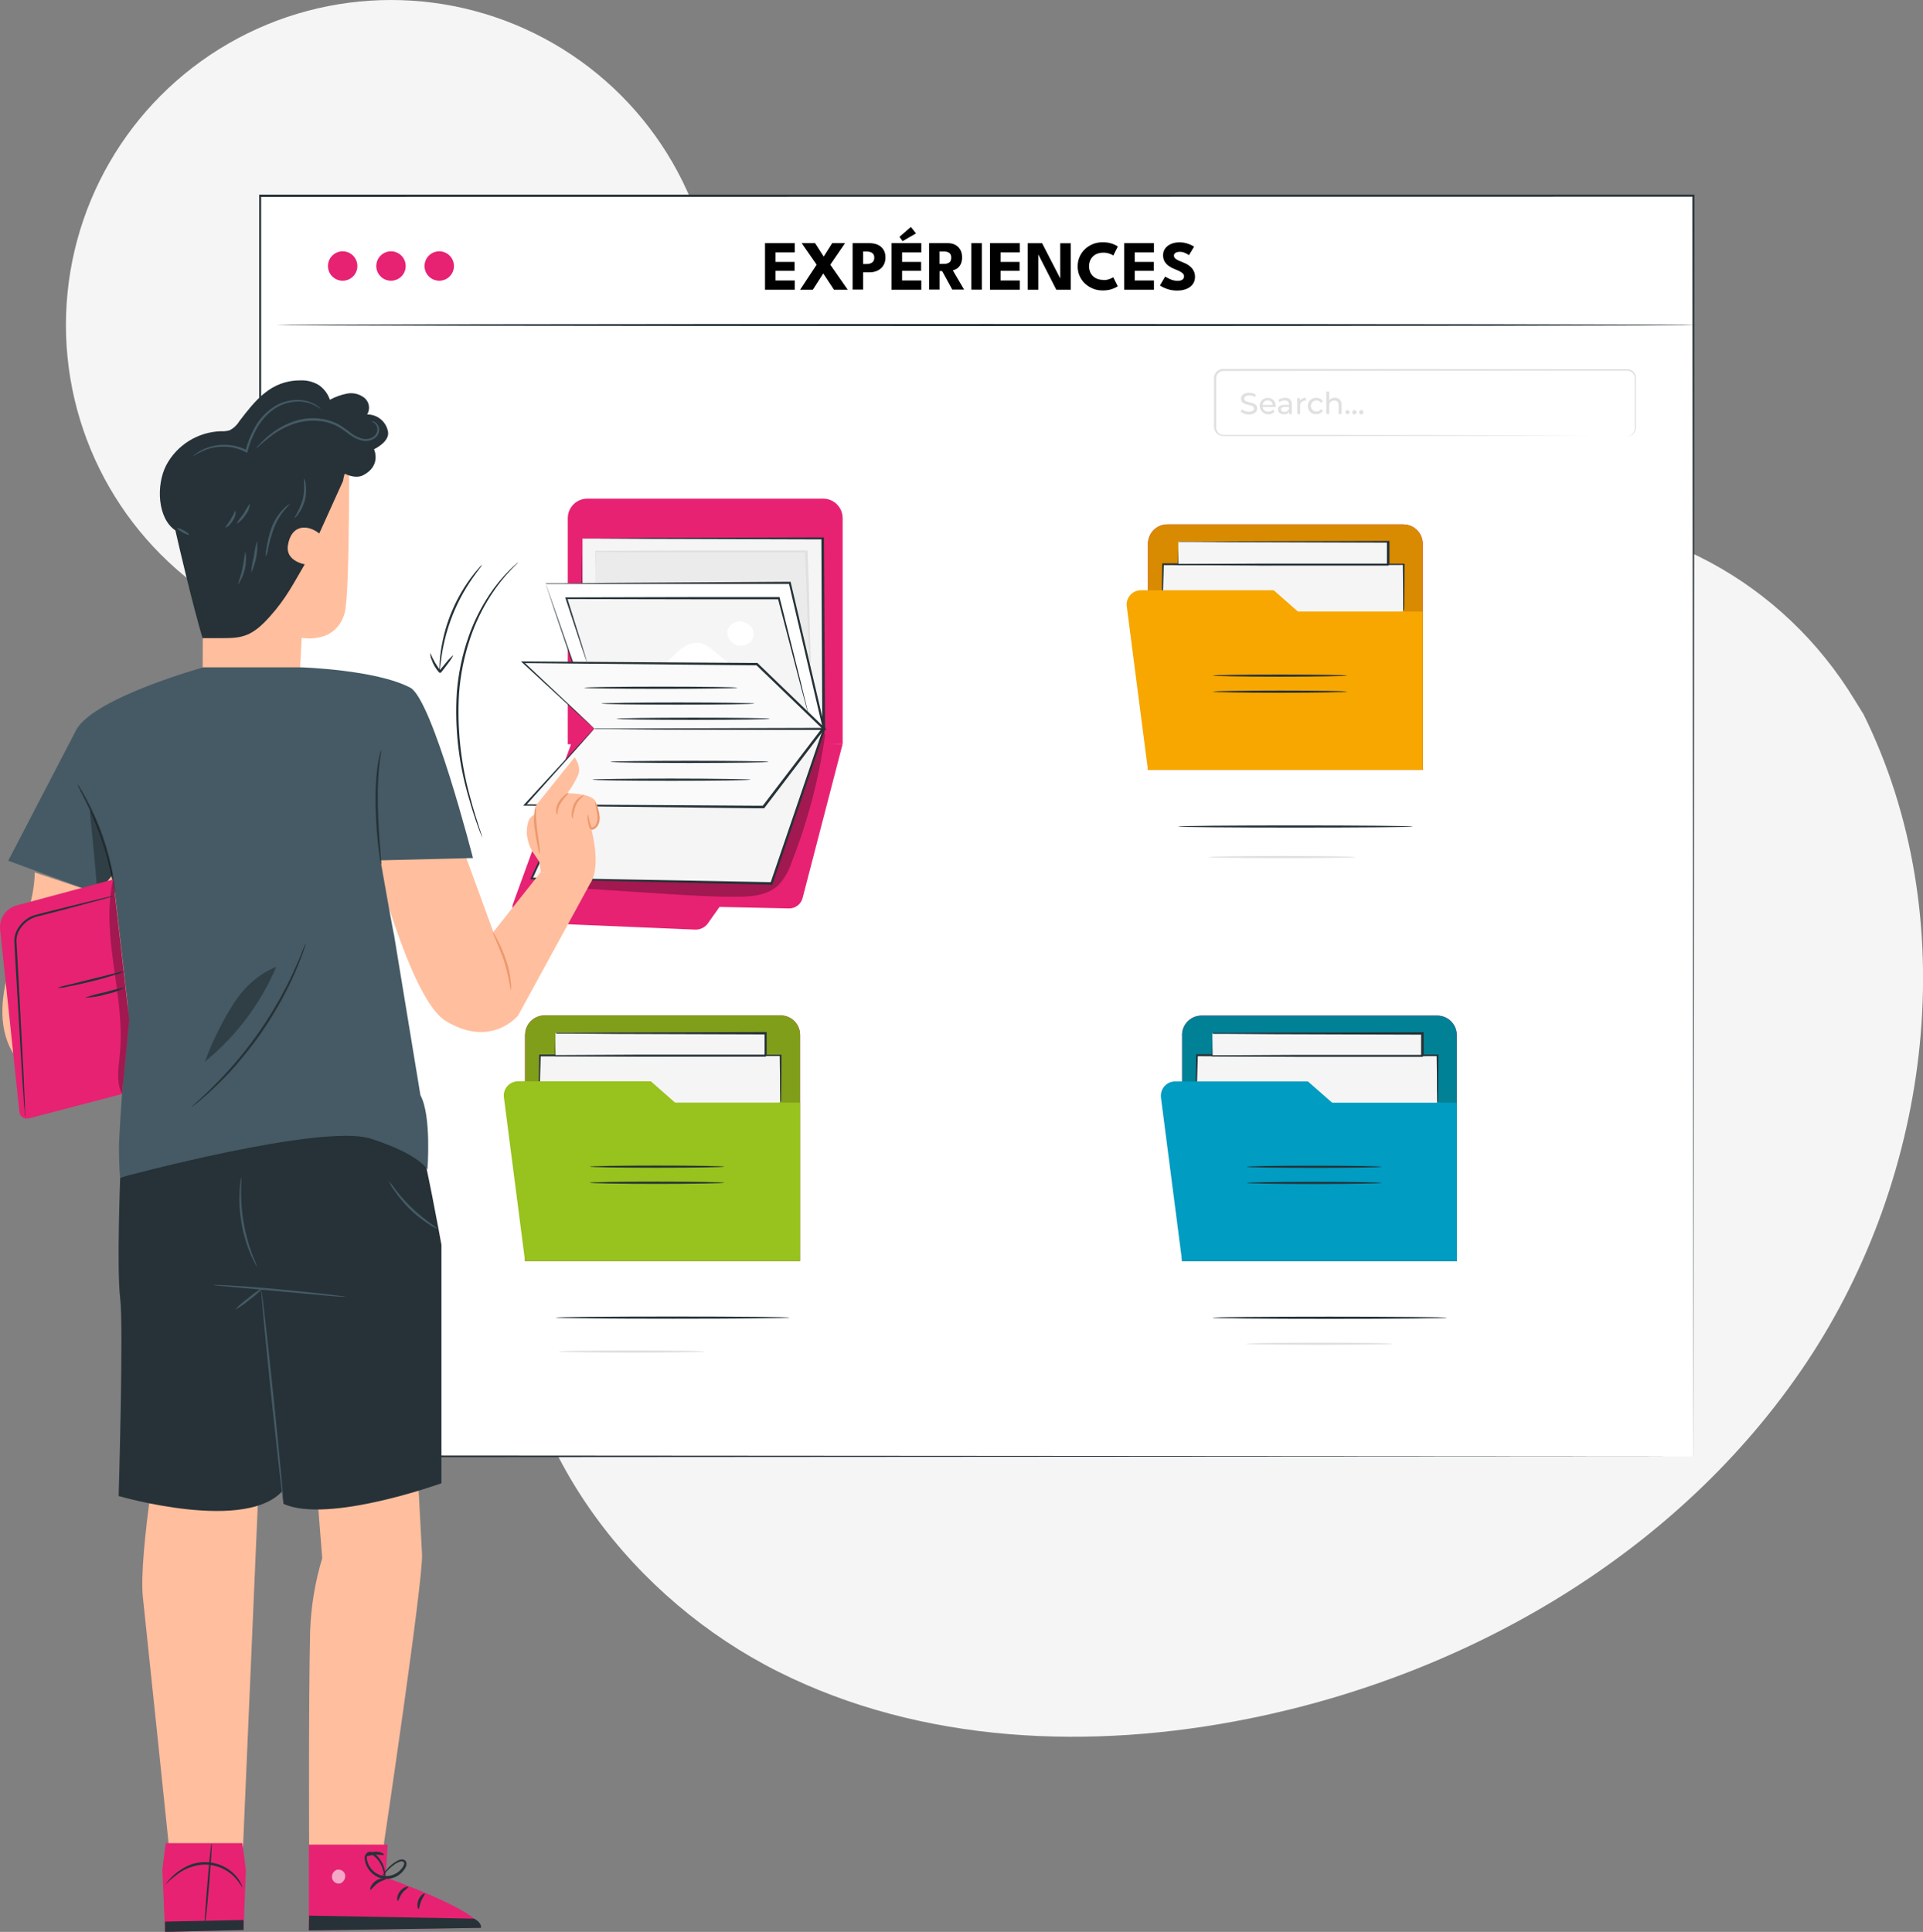<?xml version="1.0" encoding="UTF-8"?><svg id="Calque_2" xmlns="http://www.w3.org/2000/svg" viewBox="0 0 299.23 300.65"><rect x="0" y="0" width="299.23" height="300.65" fill="#808080" stroke="none"/><defs><style>.cls-1{fill:#fff;}.cls-2{fill:#009cc1;}.cls-3{fill:#fafafa;}.cls-4{fill:#f7a700;}.cls-5{fill:#f5f5f5;}.cls-6{fill:#455a64;}.cls-7{fill:#98c21d;}.cls-8{fill:#e0e0e0;}.cls-9{fill:#e72272;}.cls-10{fill:#008196;}.cls-11{fill:#eb996e;}.cls-12{fill:#d88a00;}.cls-13{fill:#ffbe9d;}.cls-14{fill:#ebebeb;}.cls-15{opacity:.3;}.cls-16{opacity:.6;}.cls-17{fill:#819e1b;}.cls-18{fill:#263238;}</style></defs><g id="Calque_1-2"><g id="freepik--background-simple--inject-6"><path class="cls-5" d="M289.93,111.09l-1.34-2.17c-11.12-18.32-31.22-29.36-52.44-28.03-2.73,.17-5.44,.55-8.11,1.12-19.27,4.13-36.03,18.7-42.98,37.36-4.09,10.98-5.23,23.62-12.99,32.33-10.08,11.33-27.23,11.69-42.3,11.22-15.07-.47-32.15-.07-42.24,11.31-6.29,7.13-8.29,17.27-7.78,26.82,1.34,25.28,18.96,47.88,41.36,59.11s48.77,12.24,73.28,7.29c34.35-6.92,67-25.94,86.63-55.29,19.63-29.36,24.63-69.37,8.92-101.07Z"/><circle class="cls-5" cx="60.84" cy="50.58" r="50.58"/></g><rect class="cls-1" x="40.42" y="30.46" width="223.08" height="196.18"/><path class="cls-18" d="M263.5,226.64c0-1.24-.05-78.1-.15-196.18l.15,.15-223.04,.03h0l.17-.17V226.64l-.15-.15,223.08,.15-223.08,.15h-.15V30.29h223.33v.15c-.09,118.11-.15,194.96-.15,196.21Z"/><path class="cls-9" d="M88.35,80.63v35.19h42.77v-35.19c0-1.67-1.36-3.03-3.03-3.03h-36.7c-1.67,0-3.03,1.35-3.04,3.03h0Z"/><path class="cls-9" d="M79.76,140.84l9.55-26.28,41.8,1.25-6.23,23.97c-.25,.95-1.12,1.61-2.1,1.59l-10.82-.23-1.78,2.52c-.46,.67-1.24,1.05-2.05,1.01l-26.16-1.1c-1.3-.07-2.3-1.17-2.23-2.47,0-.09,.01-.17,.03-.25Z"/><polygon class="cls-5" points="90.64 83.79 90.64 87.39 90.64 111.33 128.23 113.4 128.07 83.79 90.64 83.79"/><path class="cls-18" d="M90.64,83.79h2.7l7.63-.09,27.09-.07h.15v.15c.05,8.58,.11,18.35,.17,28.68v1.11h-.19l-37.59-2.1h-.13v-.13c0-8.35,.05-15.23,.06-20.04,0-2.39,0-4.26,.04-5.56v.03c0,1.28,0,3.15,.04,5.53,0,4.81,.04,11.69,.06,20.04l-.13-.14,37.59,2.02-.18,.17v-.93c-.05-10.32-.1-20.09-.14-28.68l.15,.16-26.98-.08-7.68-.04h-2.55l-.11-.02Z"/><path class="cls-14" d="M92.61,90.66c.03-.91,0-4.85,0-4.85,10.51,0,22.28,.04,32.79,0,.3,5.2,.36,12.22,.67,17.43"/><path class="cls-8" d="M126.05,103.24c-.03-.11-.05-.22-.05-.33,0-.25-.05-.56-.07-.95-.06-.83-.12-2.06-.19-3.6-.15-3.08-.23-7.44-.5-12.53l.16,.15h-10.08c-9.41,0-17.73,0-22.68-.08l.09-.1c0,1.51-.03,2.69-.05,3.58v.95c0,.11,0,.22,0,.33-.02-.11-.02-.22,0-.33v-.95c0-.87,0-2.07-.05-3.58v-.08h.1c4.95-.05,13.26-.07,22.68-.07h10.24v.15c.25,5.11,.29,9.47,.38,12.54,.04,1.51,.07,2.73,.1,3.6v.95c-.02,.12-.05,.23-.08,.34Z"/><polygon class="cls-1" points="84.9 90.78 92.65 113.4 128.23 113.4 122.92 90.66 84.9 90.78"/><path class="cls-18" d="M84.9,90.78h2.76l7.82-.07,27.44-.17h.13v.12l5.11,21.81c.07,.31,.15,.62,.22,.92l.05,.22h-.22l-35.58-.03h-.1v-.09c-2.34-6.92-4.26-12.6-5.6-16.56-.67-1.95-1.16-3.48-1.51-4.53-.17-.5-.3-.9-.39-1.18s-.12-.4-.12-.4l.15,.42,.42,1.2c.37,1.06,.91,2.59,1.59,4.54,1.34,3.93,3.33,9.55,5.71,16.41l-.13-.09,35.58-.03-.17,.22c-.07-.3-.14-.61-.22-.92l-5.09-21.82,.16,.13h-37.84c-.06-.02-.12-.05-.17-.08Z"/><g class="cls-15"><path d="M128.19,113.87c-.27-.16-.6-.19-.89-.07-13.93,3.66-27.21,9.45-39.37,17.15l-4.99,5.78c.63,.99,1.98,1.16,3.15,1.24l16.77,1.09c3.9,.26,7.8,.51,11.7,.5,2.32,0,4.85-.19,6.54-1.78,.93-1,1.63-2.19,2.05-3.5,2.48-6.3,4.23-12.87,5.19-19.57,.09-.29,.03-.61-.15-.85Z"/></g><polygon class="cls-5" points="92.65 115.19 82.71 136.69 120.05 137.44 128.23 113.4 92.65 115.19"/><path class="cls-18" d="M92.65,115.19c.05,0,.11,0,.16,0l.49-.04,1.92-.11,7.29-.41,25.71-1.34h.24l-.07,.23c-2.47,7.27-5.24,15.46-8.17,24.04l-.04,.12h-.13l-37.33-.86h-.21l.09-.19c3.07-6.56,5.58-11.93,7.33-15.68,.87-1.84,1.55-3.29,2.02-4.28l.53-1.12c.12-.25,.19-.36,.19-.36,0,0-.05,.14-.16,.4s-.3,.67-.51,1.14l-1.96,4.34-7.19,15.7-.12-.19,37.33,.71h0l-.17,.12,8.2-24.04,.16,.22-25.65,1.22-7.31,.32-1.94,.07h-.67Z"/><polygon class="cls-3" points="92.49 113.4 81.7 125.28 118.79 125.56 128.07 113.4 92.49 113.4"/><path class="cls-18" d="M92.49,113.4c.05,0,.11,0,.16,0h2.46l7.39-.05,25.59-.07h.34l-.2,.27c-2.88,3.78-6.02,7.89-9.27,12.17l-.05,.07h-1.22l-35.99-.41h-.29l.19-.22,7.93-8.64,2.16-2.33,.56-.6c.06-.07,.13-.14,.2-.19l-.18,.23-.55,.63-2.11,2.39-7.83,8.74-.09-.22,35.96,.22h1.13l-.14,.07c3.27-4.27,6.4-8.38,9.28-12.15l.13,.27-25.55-.07-7.39-.05h-2.49l-.15-.05Z"/><polyline class="cls-5" points="91.32 103.05 88.13 93.12 121.2 93.12 125.83 111.27"/><path class="cls-18" d="M125.84,111.26c-.05-.11-.09-.22-.11-.34-.07-.25-.16-.57-.28-.98l-1-3.72-3.4-13.07,.16,.12h-12.38l-20.69-.04,.12-.17,2.28,7.28c.25,.84,.45,1.5,.6,1.98l.15,.52c.02,.06,.04,.12,.04,.18-.03-.05-.06-.11-.07-.17-.05-.13-.11-.3-.19-.5l-.67-1.97c-.57-1.74-1.38-4.21-2.39-7.24l-.05-.17h.18l20.69-.05h12.5v.12c1.34,5.33,2.47,9.86,3.27,13.1,.38,1.58,.67,2.84,.91,3.74,.1,.42,.17,.75,.23,.99,.05,.12,.08,.25,.11,.38Z"/><path class="cls-1" d="M110.94,101.18c-.49-.45-1.06-.81-1.69-1.04-1.24-.38-2.57,.24-3.57,1.07s-1.8,1.88-2.86,2.64l11.6,.19-3.48-2.85Z"/><path class="cls-1" d="M117.01,97.71c-.42-.63-1.79-1.4-2.69-.82h0c-.59,.22-1.03,.73-1.15,1.34-.08,1.17,.81,2.18,1.98,2.26,.65,.04,1.29-.22,1.72-.7,.49-.59,.54-1.43,.13-2.08Z"/><polygon class="cls-3" points="92.49 113.4 81.36 103.05 117.77 103.34 128.23 113.4 92.49 113.4"/><path class="cls-18" d="M92.49,113.4c.06,0,.12,0,.17,0h2.53l7.43-.05,25.63-.07-.12,.29-10.46-10.08,.12,.05h-.67l-35.76-.35,.09-.22,8.09,7.61,2.2,2.08,.57,.55c.07,.06,.13,.13,.19,.2-.07-.05-.14-.1-.2-.17-.15-.13-.34-.3-.58-.52l-2.23-2.02-8.19-7.55-.24-.22h.32l35.73,.24h.75l.05,.05,10.45,10.08,.3,.29h-.41l-25.69-.07-7.39-.05h-2.47c-.07-.02-.13-.06-.19-.1Z"/><path class="cls-18" d="M114.76,107.03c0,.09-5.38,.17-11.93,.17s-11.95-.08-11.95-.17,5.34-.17,11.93-.17,11.95,.07,11.95,.17Z"/><path class="cls-18" d="M117.4,109.49c0,.09-5.34,.17-11.93,.17s-11.9-.08-11.9-.17,5.34-.17,11.93-.17,11.9,.08,11.9,.17Z"/><path class="cls-18" d="M119.79,111.86c0,.09-5.34,.17-11.93,.17s-11.94-.08-11.94-.17,5.34-.17,11.94-.17,11.93,.07,11.93,.17Z"/><path class="cls-18" d="M116.8,121.34c0,.09-5.51,.17-12.32,.17s-12.32-.08-12.32-.17,5.51-.17,12.32-.17,12.32,.1,12.32,.17Z"/><path class="cls-18" d="M119.6,118.57c0,.09-5.51,.17-12.32,.17s-12.32-.08-12.32-.17,5.51-.17,12.32-.17,12.32,.07,12.32,.17Z"/><path class="cls-18" d="M264.15,50.58c0,.09-49.53,.17-110.61,.17s-110.62-.08-110.62-.17,49.52-.17,110.62-.17,110.61,.08,110.61,.17Z"/><path class="cls-9" d="M55.61,41.4c0,1.27-1.03,2.29-2.29,2.29s-2.29-1.03-2.29-2.29,1.03-2.29,2.29-2.29,2.29,1.03,2.29,2.29h0Z"/><path class="cls-9" d="M63.13,41.4c0,1.27-1.03,2.29-2.29,2.29s-2.29-1.03-2.29-2.29,1.03-2.29,2.29-2.29,2.29,1.03,2.29,2.29h0Z"/><path class="cls-9" d="M70.64,41.4c0,1.27-1.03,2.29-2.29,2.29s-2.29-1.03-2.29-2.29c0-1.27,1.03-2.29,2.29-2.29s2.29,1.03,2.29,2.29h0Z"/><path class="cls-8" d="M253.13,67.9c.12-.02,.25-.04,.37-.07,.36-.12,.64-.39,.79-.73,.08-.26,.11-.54,.08-.81v-7.53c-.03-.29-.16-.55-.36-.75-.21-.2-.5-.32-.79-.33h-10.1l-52.75,.05c-.58,0-1.06,.45-1.11,1.02v7.57c-.03,.28,.02,.56,.15,.81,.13,.24,.34,.41,.6,.5,.13,.04,.27,.06,.4,.06h17.22l23.71,.04,15.99,.05h0l-15.99,.05-23.71,.04h-17.24c-.17,0-.35-.03-.51-.08-.34-.12-.62-.36-.79-.67-.16-.3-.22-.65-.19-.99v-7.39c.07-.76,.7-1.34,1.46-1.34l52.75,.05h10.1c.71,0,1.3,.55,1.34,1.26v7.54c.03,.28,0,.57-.11,.83-.15,.36-.46,.63-.83,.74-.15,.06-.31,.09-.47,.07Z"/><path class="cls-8" d="M193.07,64.06l.17-.36c.31,.25,.69,.38,1.08,.38,.57,0,.81-.22,.81-.5,0-.81-2.02-.3-2.02-1.52,0-.51,.39-.94,1.26-.94,.37,0,.74,.1,1.06,.29l-.15,.38c-.26-.16-.56-.25-.87-.26-.56,0-.8,.24-.8,.52,0,.81,2.02,.3,2.02,1.51,0,.5-.4,.94-1.27,.94-.47,.02-.92-.13-1.29-.42Z"/><path class="cls-8" d="M198.49,63.34h-2.02c.06,.44,.45,.77,.9,.73,.27,0,.53-.1,.72-.3l.25,.29c-.51,.54-1.36,.57-1.9,.06-.26-.24-.41-.58-.43-.93-.03-.68,.5-1.24,1.18-1.27,.03,0,.05,0,.08,0,.66-.02,1.22,.51,1.23,1.17,0,.04,0,.07,0,.11,0,.04,0,.09,0,.13Zm-2.02-.32h1.59c-.04-.41-.39-.72-.8-.71-.41-.02-.76,.3-.79,.71Z"/><path class="cls-8" d="M201.02,62.93v1.51h-.42v-.33c-.19,.25-.5,.39-.82,.36-.56,0-.92-.3-.92-.73s.26-.73,1-.73h.71v-.09c0-.38-.22-.61-.67-.61-.29,0-.56,.09-.79,.27l-.19-.34c.3-.22,.66-.33,1.03-.32,.51-.08,.98,.26,1.06,.77,.01,.08,.01,.16,0,.24Zm-.45,.75v-.35h-.67c-.44,0-.57,.17-.57,.38s.2,.4,.54,.4c.3,.02,.58-.16,.7-.44h0Z"/><path class="cls-8" d="M203.2,61.92v.44h-.1c-.41-.03-.77,.29-.79,.7,0,.05,0,.09,0,.14v1.24h-.45v-2.49h.43v.42c.19-.31,.54-.49,.91-.45Z"/><path class="cls-8" d="M203.5,63.19c-.02-.69,.53-1.26,1.21-1.27,.04,0,.09,0,.13,0,.41-.03,.8,.18,1.02,.53l-.34,.22c-.15-.23-.4-.36-.67-.36-.48,0-.87,.39-.87,.87,0,.48,.39,.87,.87,.87,.27,.01,.53-.13,.67-.36l.34,.22c-.21,.36-.6,.56-1.02,.54-.68,.06-1.28-.45-1.34-1.14,0-.04,0-.09,0-.13Z"/><path class="cls-8" d="M208.75,63.01v1.43h-.45v-1.38c0-.48-.25-.73-.67-.73-.41-.03-.77,.28-.8,.69,0,.04,0,.09,0,.13v1.28h-.45v-3.49h.45v1.34c.22-.26,.54-.4,.88-.38,.53-.04,1,.36,1.04,.89,0,.07,0,.13,0,.2Z"/><path class="cls-8" d="M209.37,64.14c0-.17,.15-.31,.32-.31s.31,.15,.31,.32c0,.17-.14,.31-.32,.31-.17,0-.32-.14-.32-.32h0Z"/><path class="cls-8" d="M210.43,64.14c0-.17,.13-.32,.31-.32,0,0,0,0,.01,0,.19,0,.34,.15,.34,.34s-.15,.34-.34,.34h0c-.17,0-.32-.13-.32-.31,0-.01,0-.03,0-.04Z"/><path class="cls-8" d="M211.5,64.14c0-.17,.13-.32,.31-.32,0,0,0,0,.01,0,.19,0,.34,.15,.34,.34s-.15,.34-.34,.34h0c-.17,0-.32-.13-.32-.31,0-.01,0-.03,0-.04Z"/><path class="cls-18" d="M75.06,130.35c-.07-.14-.13-.28-.19-.43-.11-.28-.29-.67-.48-1.25-.4-1.09-.94-2.69-1.5-4.71-1.53-5.23-2.14-10.69-1.81-16.13,.23-2.98,.84-5.92,1.83-8.74,.8-2.31,1.9-4.51,3.25-6.55,.91-1.37,1.95-2.65,3.12-3.82,.4-.42,.75-.71,.98-.91,.11-.11,.23-.21,.36-.3-.09,.13-.2,.24-.32,.35-.21,.22-.55,.52-.93,.95-1.12,1.19-2.12,2.49-3.01,3.87-1.31,2.04-2.37,4.23-3.15,6.52-.96,2.82-1.56,5.74-1.78,8.71-.32,5.4,.26,10.81,1.69,16.02,.53,2.02,1.04,3.6,1.4,4.71,.17,.52,.31,.95,.42,1.27,.05,.15,.1,.3,.12,.45Z"/><path class="cls-9" d="M178.63,84.64v35.18h42.76v-35.18c0-1.67-1.36-3.03-3.03-3.03h-36.72c-1.67,0-3.02,1.36-3.01,3.03Z"/><path class="cls-12" d="M178.63,84.64v35.18h42.76v-35.18c0-1.67-1.36-3.03-3.03-3.03h-36.72c-1.67,0-3.02,1.36-3.01,3.03Z"/><polyline class="cls-5" points="180.63 100.71 180.91 87.79 218.34 87.79 218.34 95.17"/><path class="cls-18" d="M218.34,95.17c0-.17,0-.34,0-.5v-1.45c0-1.3-.03-3.13-.05-5.41l.11,.11-21.51,.06-15.94-.03,.15-.14c-.11,3.87-.2,7.09-.27,9.41-.04,1.1-.07,1.98-.09,2.62,0,.28,0,.5-.04,.67,.01,.08,.01,.16,0,.24-.01-.08-.01-.16,0-.24v-3.29c.03-2.29,.09-5.51,.15-9.41v-.14h16.08l21.51,.06h.12v.12c0,2.28-.04,4.11-.05,5.41,0,.61,0,1.1-.03,1.45-.03,.16-.08,.31-.13,.46Z"/><rect class="cls-5" x="183.35" y="84.3" width="32.7" height="3.49"/><path class="cls-18" d="M183.35,84.3h2.48l6.91-.05,23.3-.07h.17v3.66l-.18,.18h-19.65l-13.04-.07h-.07v-.07c0-1.13,.01-2,.04-2.62v-.67c-.01-.07-.01-.14,0-.22v.91c0,.61,0,1.47,.05,2.58l-.07-.08,13.04-.07h19.65c-.07,.08,.18-.17-.17,.17v-3.6l.17,.17-23.17-.07-6.89-.03h-2.39l-.17-.07Z"/><path class="cls-18" d="M219.85,128.62c0,.1-8.17,.17-18.25,.17s-18.25-.07-18.25-.17,8.17-.17,18.25-.17,18.25,.08,18.25,.17Z"/><path class="cls-4" d="M175.33,94.36l3.29,25.46h42.76v-24.65h-19.42l-3.76-3.31h-20.67c-1.23,0-2.22,1-2.22,2.23,0,.09,0,.19,.02,.28Z"/><path class="cls-18" d="M209.62,105.14c0,.09-4.71,.17-10.46,.17s-10.45-.08-10.45-.17,4.71-.17,10.45-.17,10.46,.08,10.46,.17Z"/><path class="cls-18" d="M209.62,107.64c0,.09-4.71,.17-10.46,.17s-10.45-.08-10.45-.17,4.71-.17,10.45-.17,10.46,.07,10.46,.17Z"/><path class="cls-9" d="M81.7,161.05v35.19h42.8v-35.19c0-1.67-1.36-3.03-3.03-3.03h-36.73c-1.67,0-3.03,1.36-3.03,3.03h0Z"/><path class="cls-17" d="M81.7,161.05v35.19h42.8v-35.19c0-1.67-1.36-3.03-3.03-3.03h-36.73c-1.67,0-3.03,1.36-3.03,3.03h0Z"/><polyline class="cls-5" points="83.7 177.14 83.99 164.21 121.41 164.21 121.41 171.59"/><path class="cls-18" d="M121.41,171.59c-.01-.17-.01-.34,0-.5,0-.36,0-.84-.03-1.45,0-1.3,0-3.13-.05-5.42l.11,.12-21.51,.05h-15.93l.14-.14c-.11,3.87-.2,7.09-.27,9.41-.04,1.1-.07,1.98-.09,2.62v.67c0,.17,0,.24-.03,.24-.01-.08-.01-.16,0-.24v-3.29c.04-2.29,.09-5.51,.15-9.41v-.14h.15l15.93-.03,21.51,.06h.12v.11c0,2.29-.04,4.12-.05,5.42v1.45c-.03,.16-.07,.32-.13,.47Z"/><rect class="cls-5" x="86.43" y="160.73" width="32.7" height="3.49"/><path class="cls-18" d="M86.43,160.73h2.48l6.91-.05,23.31-.07h.17v3.66c-.35,.36-.11,.1-.19,.17h-19.64l-13.04-.07h-.07v-.07c0-1.12,.03-2.02,.04-2.62v-.67c0-.07,0-.14,0-.22,0,.08,0,.16,0,.24v.67c0,.61,0,1.47,.04,2.57l-.07-.07,13.04-.07h19.72c-.07,.08,.19-.17-.16,.17v-3.49l.17,.17-23.18-.07-6.95-.05h-2.39l-.18-.14Z"/><path class="cls-18" d="M122.93,205.05c0,.09-8.17,.17-18.25,.17s-18.25-.08-18.25-.17,8.17-.17,18.25-.17,18.25,.08,18.25,.17Z"/><path class="cls-7" d="M78.41,170.78l3.29,25.46h42.8v-24.65h-19.46l-3.76-3.31h-20.66c-1.23,0-2.23,.99-2.23,2.22,0,.1,0,.19,.02,.29Z"/><path class="cls-18" d="M112.7,181.56c0,.09-4.71,.17-10.46,.17s-10.46-.08-10.46-.17,4.71-.17,10.46-.17,10.46,.08,10.46,.17Z"/><path class="cls-18" d="M112.7,184.06c0,.1-4.71,.18-10.46,.18s-10.46-.08-10.46-.18,4.71-.17,10.46-.17,10.46,.08,10.46,.17Z"/><path class="cls-9" d="M183.94,161.08v35.18h42.74v-35.18c0-1.67-1.36-3.03-3.03-3.03h-36.71c-1.66,.01-3.01,1.37-3.01,3.03Z"/><path class="cls-10" d="M183.94,161.08v35.18h42.74v-35.18c0-1.67-1.36-3.03-3.03-3.03h-36.71c-1.66,.01-3.01,1.37-3.01,3.03Z"/><polyline class="cls-5" points="185.95 177.16 186.23 164.24 223.66 164.24 223.66 171.61"/><path class="cls-18" d="M223.66,171.61c-.03-.17-.04-.34-.03-.5,0-.36,0-.84-.03-1.45,0-1.3,0-3.13-.05-5.41l.11,.11-21.51,.06-15.91-.05,.15-.14c-.11,3.87-.2,7.09-.27,9.38-.04,1.1-.07,1.98-.1,2.62,0,.28,0,.5-.03,.67,0,.08,0,.16,0,.24,0-.08,0-.16,0-.24v-3.29c.03-2.29,.08-5.51,.14-9.41v-.14h16.08l21.51,.05h.11v.12c0,2.28-.04,4.11-.05,5.41v1.45c-.02,.18-.06,.35-.11,.52Z"/><rect class="cls-5" x="188.66" y="160.75" width="32.7" height="3.49"/><path class="cls-18" d="M188.66,160.75h2.49l6.91-.05,23.3-.07h.17v3.66c-.35,.36-.1,.1-.18,.18h-19.65l-13.04-.07h-.07v-.07c0-1.13,.03-2.02,.05-2.62v-.89c0,.08,0,.16,0,.24v.67c0,.61,.01,1.47,.04,2.58l-.07-.07,13.04-.07h19.65c-.07,.07,.18-.17-.17,.17v-3.49l.17,.17-23.17-.07-6.96-.05h-2.39l-.12-.14Z"/><path class="cls-18" d="M225.17,205.07c0,.1-8.17,.17-18.25,.17s-18.25-.07-18.25-.17,8.17-.17,18.25-.17,18.25,.08,18.25,.17Z"/><path class="cls-2" d="M180.65,170.8l3.29,25.46h42.74v-24.65h-19.39l-3.77-3.31h-20.66c-1.23,0-2.22,.99-2.22,2.21,0,.1,0,.2,.02,.29Z"/><path class="cls-18" d="M214.94,181.58c0,.1-4.71,.17-10.46,.17s-10.46-.07-10.46-.17,4.71-.17,10.46-.17,10.46,.08,10.46,.17Z"/><path class="cls-18" d="M214.94,184.09c0,.09-4.71,.17-10.46,.17s-10.46-.08-10.46-.17,4.71-.17,10.46-.17,10.46,.07,10.46,.17Z"/><path class="cls-18" d="M68.39,104.62c-.03-.24-.03-.48,0-.72,0-.66,.05-1.32,.13-1.97,.26-2.16,.79-4.28,1.59-6.3,.8-2.02,1.86-3.94,3.15-5.69,.39-.53,.8-1.04,1.24-1.53,.15-.19,.32-.36,.52-.5,.05,.04-.63,.81-1.57,2.18-2.45,3.55-4.06,7.61-4.71,11.87-.25,1.63-.29,2.66-.36,2.66Z"/><path class="cls-18" d="M70.53,102s-.16,.35-.51,.84l-.64,.86c-.13,.16-.25,.33-.38,.49l-.2,.26-.11,.13-.05,.07v.03h-.28c-.55-.6-.97-1.31-1.22-2.08-.14-.31-.2-.65-.17-.98,.4,1.02,.95,1.98,1.65,2.82h-.26v-.03l.05-.07,.11-.13,.21-.26,.4-.48,.67-.81c.42-.43,.69-.69,.73-.67Z"/><path class="cls-8" d="M210.89,133.38c0,.09-5.13,.17-11.43,.17s-11.43-.08-11.43-.17,5.12-.17,11.43-.17,11.43,.08,11.43,.17Z"/><path class="cls-8" d="M216.77,209.12c0,.09-5.12,.17-11.43,.17s-11.43-.08-11.43-.17,5.12-.17,11.43-.17,11.43,.08,11.43,.17Z"/><path class="cls-8" d="M109.74,210.33c0,.09-5.12,.17-11.43,.17s-11.43-.08-11.43-.17,5.12-.17,11.43-.17,11.43,.08,11.43,.17Z"/><g id="freepik--Character--inject-6"><path class="cls-13" d="M19.79,156.97c-.67,2.96-4.03,4.51-6.1,6.72-2.07,2.21-5.12,4.03-8.03,3.19-1.92-.57-3.36-2.23-4.19-4.03-1.94-4.24-1.02-9.2,.44-13.63,1.45-4.43,3.42-8.8,3.5-13.45l9.75,3.27,2.41-2.96s2.74,18.73,2.23,20.89Z"/><path class="cls-13" d="M57.78,131.76s5.9,23.63,11.54,27.1c7.13,4.38,11.3-.83,11.3-.83l11.16-20.43-7.62-1.9-7.39,9.34-5.18-14.16-13.81,.88Z"/><path class="cls-13" d="M49.2,230.01c0,.79,.94,12.48,.94,12.48-1.11,3.67-1.74,7.47-1.88,11.31-.26,10.9-.15,34.37-.15,34.37h11.64v-1.34s6.13-40.96,5.92-44.97l-.81-15.23-15.65,3.36"/><path class="cls-13" d="M39.74,211.86l-19.37,3.27s1.96,5.3,2.1,5.82c.51,1.9,1.63,6.8,.97,11.39-.83,5.86-1.57,12.96-1.2,16.3,.37,3.34,4.03,38.55,4.03,38.55l11.54,.36,2.8-64.82-.87-10.88Z"/><path class="cls-13" d="M31.64,72.15l-.11,34.88,14.98,.71,.43-8.48s5.32,1.06,6.69-3.88c.87-3.15,.67-27.52,.67-27.52l-22.66,4.3Z"/><path class="cls-18" d="M56.25,70.32c-2.36,.67-2.87,4.52-2.87,4.52l-3.7,8.18c-1.88-1.48-4.41-1.39-4.89,1.92-.34,2.39,2.63,2.88,2.63,2.88-1.73,2.94-2.9,5.32-5.43,8.13-2.69,3.03-4.26,3.36-7.21,3.36h-3.26s-1.6-5.18-4.55-18.15c-3.31-14.36,13.72-12.51,16.86-16.18,5.15-5.98,19.85,3.21,12.42,5.34Z"/><path class="cls-18" d="M27.27,82.53c-2.76-1.86-3.01-7.03-1.4-10.14,1.68-3.15,4.92-5.16,8.49-5.28,.47,.03,.94-.02,1.39-.15,.62-.33,1.13-.81,1.49-1.41,2.46-3.21,4.88-6.35,9.47-6.35,1.01-.05,2.02,.2,2.89,.72,.81,.56,1.42,1.36,1.73,2.29,.84-.45,1.75-.78,2.69-.96,.95-.18,1.93,.07,2.69,.67,.76,.64,.94,1.73,.42,2.58,1.6-.02,2.97,1.12,3.25,2.69,.25,1.53-1.95,2.61-2.18,2.73,0,0,1.2,2.52-1.67,4.03-1.16,.61-2.69-.12-2.83-.21"/><path class="cls-6" d="M38.2,85.88c.28,1.78-.13,3.59-1.14,5.08-.1-.05,.38-1.12,.67-2.51s.36-2.56,.47-2.57Z"/><path class="cls-6" d="M40.01,84.17c.13,1.71-.19,3.42-.93,4.97,.06-.84,.2-1.68,.42-2.49,.09-.84,.26-1.67,.51-2.48Z"/><path class="cls-6" d="M45.17,78.42s-.39,.36-.93,.99c-.69,.83-1.23,1.77-1.61,2.78-.37,1.02-.67,2.07-.89,3.13-.06,.46-.19,.92-.38,1.34-.03-.45,0-.9,.11-1.34,.15-1.1,.42-2.18,.81-3.23,.38-1.05,.99-2.02,1.77-2.82,.29-.38,.68-.67,1.12-.85Z"/><path class="cls-6" d="M47.29,74.5c.17,.29,.27,.61,.29,.94,.11,.79,.07,1.6-.13,2.38-.2,.78-.54,1.51-1.01,2.16-.37,.49-.67,.73-.67,.67,.57-.92,1.02-1.91,1.34-2.94,.42-1.73,.07-3.2,.17-3.21Z"/><path class="cls-6" d="M29.43,83.21c-.05,.09-.51-.07-1.02-.35s-.89-.6-.84-.67,.51,.07,1.03,.35,.89,.58,.83,.67Z"/><path class="cls-6" d="M36.66,79.48c.06,.54-.1,1.09-.43,1.53-.46,.77-1.08,1.16-1.14,1.08s.4-.57,.82-1.28,.65-1.35,.75-1.33Z"/><path class="cls-6" d="M38.88,78.32c-.02,.66-.25,1.3-.67,1.82-.6,.91-1.34,1.4-1.41,1.34,.34-.53,.7-1.04,1.1-1.53,.3-.56,.63-1.1,.99-1.63Z"/><path class="cls-6" d="M49.93,63.68s-.28-.22-.82-.52c-.77-.42-1.63-.65-2.51-.67-1.3-.03-2.57,.31-3.68,.99-1.33,.87-2.42,2.08-3.13,3.51-.55,1.03-.97,2.13-1.27,3.26l-.06,.22-.2-.1c-1.04-.54-2.19-.84-3.36-.85-.91-.02-1.82,.11-2.69,.41-.78,.29-1.52,.66-2.22,1.11,.14-.17,.31-.32,.5-.44,.5-.37,1.06-.66,1.64-.88,.9-.34,1.85-.51,2.8-.5,1.22,0,2.43,.29,3.52,.85l-.26,.11c.3-1.17,.73-2.29,1.29-3.36,.75-1.48,1.89-2.73,3.29-3.61,1.17-.7,2.51-1.03,3.87-.96,.91,.04,1.79,.31,2.57,.79,.21,.13,.4,.29,.58,.46,.09,.12,.15,.19,.15,.19Z"/><path class="cls-6" d="M57.8,65.58s.42-.11,.86,.39c.26,.3,.38,.7,.34,1.1-.08,.53-.4,.99-.87,1.24-.55,.31-1.2,.4-1.82,.25-.68-.17-1.32-.48-1.88-.91-.59-.45-1.2-.87-1.84-1.26-.69-.37-1.44-.64-2.21-.78-1.51-.27-3.06-.16-4.51,.31-1.2,.39-2.33,.96-3.36,1.69-.93,.7-1.83,1.46-2.69,2.25,.17-.27,.36-.51,.59-.73,.58-.64,1.22-1.22,1.91-1.73,1.02-.78,2.15-1.39,3.36-1.81,1.51-.52,3.13-.64,4.71-.35,.81,.15,1.59,.43,2.32,.82,.65,.39,1.27,.82,1.86,1.3,.52,.41,1.11,.71,1.74,.89,.54,.15,1.12,.09,1.61-.17,.41-.2,.7-.59,.79-1.04,.1-.67-.33-1.31-.99-1.46h.06Z"/><path class="cls-18" d="M18.7,183.28s-.55,14.38,0,18.75-.24,30.79-.24,30.79c0,0,20.28,5.9,25.75-1.1,0,0-2.21-32.1-2.43-32.97s-2.02-22.75-2.02-22.75l-21.06,7.28Z"/><path class="cls-18" d="M64.97,176c1.19,3.72,3.72,17.72,3.72,17.72v37.11s-17.57,6.35-24.58,3.21l-4.32-37.26v-19.31l14.45-5.63,10.72,4.15Z"/><path class="cls-6" d="M53.81,201.79c-.27,.03-.54,.03-.81,0-.52,0-1.28-.09-2.23-.16l-7.31-.67-7.31-.67-2.22-.2c-.27-.01-.54-.05-.81-.11,.27-.03,.55-.03,.82,0,.52,0,1.28,.05,2.23,.1,1.88,.11,4.46,.3,7.32,.57s5.44,.55,7.31,.76l2.21,.27c.27,.02,.54,.06,.8,.12Z"/><path class="cls-6" d="M40.65,200.62c.09,0,.94,7.46,1.9,16.69,.95,9.23,1.66,16.72,1.57,16.73s-.93-7.46-1.9-16.69c-.96-9.23-1.66-16.72-1.57-16.73Z"/><path class="cls-6" d="M40.9,200.42c-.61,.69-1.3,1.3-2.06,1.83-.69,.61-1.45,1.14-2.27,1.57,.62-.68,1.31-1.28,2.06-1.8,.69-.62,1.45-1.16,2.27-1.6Z"/><path class="cls-6" d="M68.16,191.29c-.5-.18-.97-.44-1.4-.75-1.08-.69-2.09-1.49-3.01-2.39-.91-.9-1.73-1.89-2.45-2.95-.32-.42-.59-.89-.79-1.38,.36,.39,.69,.8,.98,1.24,.76,1,1.6,1.95,2.5,2.83,.91,.87,1.89,1.68,2.91,2.43,.44,.29,.86,.61,1.26,.97Z"/><path class="cls-6" d="M39.97,197.07s-.13-.15-.3-.48-.4-.79-.67-1.38c-.65-1.56-1.13-3.18-1.42-4.85-.29-1.66-.39-3.36-.3-5.04,.02-.51,.07-1.02,.15-1.53,.01-.19,.05-.37,.11-.55,.05,0,0,.8-.03,2.08-.01,1.67,.12,3.34,.4,4.98,.29,1.64,.73,3.26,1.3,4.82,.47,1.2,.81,1.92,.76,1.94Z"/><path class="cls-6" d="M61.34,145.61c-.17-.53-2.13-11.72-2.13-11.72l14.39-.36s-6.32-24.69-9.76-26.51c-5.34-2.82-17.07-3.17-17.07-3.17h-15.11s-16.7,4.62-19.72,9.59L1.28,133.95l13.86,5.09,2.41-2.96,2.39,20.89s-1.43,18.82-1.43,21.67,.18,4.62,.18,4.62c0,0,31.39-8.52,39.04-6.05,7.64,2.47,8.78,4.81,8.78,4.81,0,0,.67-8.38-1.09-11.58l-4.09-24.84Z"/><path class="cls-18" d="M17.89,139.04c-.05,0-.19-.99-.52-2.59-.42-2.08-.98-4.14-1.67-6.14-.71-2-1.54-3.96-2.49-5.86-.34-.67-.63-1.26-.87-1.73-.13-.21-.22-.44-.3-.67,.16,.18,.3,.37,.41,.58,.24,.38,.58,.96,.97,1.68,1.01,1.88,1.88,3.84,2.59,5.86,.71,2.03,1.25,4.12,1.6,6.24,.13,.81,.22,1.47,.26,1.92,.03,.24,.04,.47,.03,.71Z"/><path class="cls-18" d="M47.57,146.89c0,.11-.04,.22-.08,.32-.07,.24-.17,.52-.29,.87s-.29,.83-.5,1.34-.43,1.13-.73,1.78c-.56,1.31-1.3,2.84-2.2,4.49-.99,1.79-2.07,3.53-3.23,5.21-1.25,1.77-2.55,3.39-3.78,4.82s-2.43,2.63-3.47,3.6c-.51,.5-1,.92-1.42,1.3s-.8,.67-1.11,.94l-.72,.56c-.16,.13-.26,.19-.26,.18,.06-.09,.14-.16,.22-.23l.67-.62c.3-.26,.67-.58,1.06-.97s.89-.82,1.38-1.34c1.02-.99,2.17-2.22,3.4-3.64,1.23-1.42,2.49-3.04,3.74-4.81,1.24-1.77,2.32-3.54,3.24-5.17,.92-1.63,1.67-3.15,2.25-4.44,.31-.64,.54-1.24,.77-1.75s.41-.97,.55-1.34l.35-.85c.04-.09,.09-.17,.15-.26Z"/><path class="cls-18" d="M59.33,116.75c.06,0-.17,.99-.34,2.59-.19,2.1-.25,4.2-.19,6.31,.06,2.47,.22,4.71,.35,6.31,.06,.75,.11,1.39,.15,1.91,.03,.23,.03,.47,0,.71-.08-.22-.13-.44-.15-.67-.07-.45-.16-1.1-.26-1.91-.19-1.61-.38-3.85-.44-6.33-.07-2.12,.02-4.24,.28-6.34,.13-.81,.24-1.45,.36-1.89,.05-.24,.13-.47,.24-.69Z"/><g class="cls-15"><path d="M13.97,126.16s.9,8.59,1.18,12.88l2.41-2.96s-2.36-8.85-3.58-9.92Z"/></g><g class="cls-15"><path d="M36.15,156.5c-1.72,2.76-3.15,5.69-4.28,8.74,4.85-3.96,8.67-9.03,11.13-14.79-2.89,1.14-5.23,3.43-6.86,6.05Z"/></g><path class="cls-9" d="M4.44,174.04c-.61,.16-1.23-.2-1.39-.81-.01-.06-.03-.11-.03-.17L.02,144.66c-.19-1.72,.91-3.32,2.59-3.76l15-4.03,2.5,21.87-1.12,11.52-14.55,3.8Z"/><g class="cls-15"><path d="M18.99,170.24c-.93-1.8-.56-3.93-.36-5.94,.99-9.29-3.05-18.32-1.03-27.44,0,0,2.02,17.38,2.5,21.87l-1.12,11.52Z"/></g><path class="cls-18" d="M17.76,139.42c-.14,.06-.29,.11-.44,.15l-1.27,.36-4.71,1.26-3.24,.85-1.81,.47c-.63,.11-1.24,.34-1.79,.67-.56,.37-1.04,.85-1.4,1.42-.38,.58-.57,1.27-.54,1.96,.08,1.47,.17,2.99,.26,4.56,.32,6.23,.62,11.86,.84,15.99,.09,2.02,.16,3.66,.21,4.85,0,.54,0,.98,.04,1.34,.02,.15,.02,.31,0,.46-.04-.15-.06-.3-.06-.46,0-.34-.06-.77-.11-1.34-.08-1.18-.19-2.83-.32-4.84-.24-4.13-.58-9.77-.94-15.99-.09-1.56-.17-3.08-.25-4.56-.03-.76,.18-1.52,.6-2.15,.38-.61,.9-1.13,1.51-1.52,.29-.19,.61-.34,.94-.44,.33-.11,.64-.17,.95-.26l1.81-.46,3.25-.81,4.71-1.15,1.28-.3c.16-.04,.32-.07,.48-.07Z"/><path class="cls-18" d="M19.31,151.17c-.47,.24-.96,.43-1.47,.55-.92,.3-2.21,.67-3.64,1.02s-2.74,.64-3.7,.81c-.51,.13-1.03,.2-1.56,.2,.48-.2,.99-.35,1.51-.44l3.66-.91,3.66-.91c.5-.16,1.02-.27,1.54-.32Z"/><path class="cls-18" d="M19.56,153.65c-.98,.51-2.02,.88-3.1,1.09-1.05,.33-2.15,.5-3.25,.52,1.04-.35,2.09-.64,3.17-.85,1.04-.33,2.11-.58,3.19-.75Z"/><path class="cls-11" d="M79.46,154.2c-.22-1.58-.56-3.13-1.03-4.65-.86-2.49-1.86-4.41-1.74-4.46,.29,.37,.54,.78,.73,1.21,.53,1.01,.98,2.06,1.34,3.14,.37,1.09,.62,2.22,.72,3.36,.07,.47,.07,.94-.02,1.41Z"/><path class="cls-13" d="M84.16,135.69s-1.46-9.02-.67-10.45l5.93-7.39s1.02,1.39,.59,2.64c-.46,1.06-1.05,2.06-1.75,2.97,0,0,3.36-.09,4.34,1.12,.38,.76,.6,1.6,.64,2.45,.03,.38-.1,.75-.34,1.04l-.85,1.04c1.65,6.97-.44,8.65-.44,8.65l-7.45-2.06Z"/><path class="cls-11" d="M90.88,123.74s-.16,.19-.44,.46c-.36,.31-.65,.7-.83,1.14-.18,.46-.31,.93-.4,1.41-.08,.37-.04,.58-.09,.61s-.17-.22-.16-.63c.02-.52,.13-1.03,.32-1.51,.2-.5,.56-.92,1.01-1.2,.3-.22,.54-.3,.59-.26Z"/><path class="cls-13" d="M83.25,126.9c0-.25-.21,0-.43,.08-.26,.2-.46,.47-.58,.77-.33,1.01-.36,2.1-.07,3.13,.3,1.38,1.13,2.18,1.84,3.41"/><path class="cls-11" d="M88.47,123.36c.09,.09-.61,.67-1.2,1.59-.25,.38-.41,.8-.49,1.24-.05,.34-.03,.56-.08,.58s-.16-.21-.17-.6c.01-.5,.17-.99,.44-1.41,.27-.41,.6-.78,.98-1.08,.28-.22,.48-.32,.51-.32Z"/><path class="cls-11" d="M84,132.9c-.15-.34-.25-.7-.3-1.07-.14-.67-.33-1.59-.46-2.63-.24-1.25-.2-2.54,.09-3.78,.09,0-.03,1.69,.26,3.74,.29,2.05,.53,3.73,.41,3.74Z"/><path class="cls-11" d="M92.6,124.75s.24,.34,.42,.97c.11,.37,.2,.74,.26,1.12,.1,.49,.04,1-.16,1.46-.11,.25-.29,.46-.5,.62-.11,.08-.22,.14-.35,.18-.08,.02-.17,.02-.25,0-.1-.02-.18-.09-.24-.17-.14-.37-.24-.76-.3-1.15-.09-.35-.09-.71,0-1.06,.11,.33,.19,.67,.24,1.02,.08,.35,.2,.7,.34,1.04h.1c.09-.03,.17-.08,.25-.13,.17-.13,.3-.3,.38-.5,.18-.4,.23-.84,.16-1.26-.05-.42-.11-.79-.17-1.11-.1-.33-.16-.67-.18-1.02Z"/><path class="cls-9" d="M48.06,287.07v13.34l26.77-.4c-.19-2.69-14.82-7.83-14.82-7.83l.3-5.11h-12.24Z"/><g class="cls-16"><path class="cls-1" d="M52.42,290.98c-.55,.2-.87,.77-.74,1.34,.13,.56,.68,.9,1.24,.79,.58-.21,.91-.82,.77-1.42-.19-.56-.8-.87-1.36-.68h-.02"/></g><path class="cls-18" d="M48.06,300.42l.05-2.3,25.65,.47s1.2,.53,1.08,1.43l-26.77,.4Z"/><path class="cls-18" d="M60.01,292.44c0,.13-.67,.21-1.29,.67s-.97,1.04-1.09,.99,.06-.85,.84-1.39,1.57-.4,1.54-.27Z"/><path class="cls-18" d="M63.54,293.67c0,.13-.53,.38-.97,.97s-.56,1.21-.67,1.21-.23-.79,.33-1.51,1.3-.8,1.31-.67Z"/><path class="cls-18" d="M65.12,297.07c-.11,.03-.31-.67,0-1.42s.93-1.08,.99-.96-.32,.52-.58,1.16-.28,1.21-.41,1.22Z"/><path class="cls-18" d="M59.74,288.64c-.05,.13-.67-.05-1.39,0s-1.34,.32-1.34,.2,.48-.62,1.34-.67,1.46,.36,1.39,.47Z"/><path class="cls-18" d="M59.89,292.42c.07-.27,.09-.55,.05-.82-.05-.75-.3-1.47-.71-2.1-.28-.43-.63-.8-1.05-1.1-.25-.21-.6-.28-.91-.16-.32,.18-.53,.51-.53,.88,.09,1.42,1.02,2.65,2.37,3.12,1.32,.42,2.76,0,3.63-1.08,.21-.24,.38-.52,.48-.82,.05-.18,.05-.36,0-.54-.07-.17-.2-.31-.37-.38-.28-.08-.58-.05-.84,.08-.22,.11-.42,.23-.63,.36-.61,.41-1.13,.92-1.54,1.53-.16,.21-.29,.45-.37,.71,.54-.79,1.23-1.47,2.02-2.02,.36-.21,.83-.5,1.21-.37,.17,.07,.24,.26,.15,.5-.1,.25-.24,.48-.42,.67-.8,.94-2.08,1.31-3.25,.95-1.17-.41-2-1.46-2.13-2.69,0-.24,.12-.46,.32-.58,.21-.07,.43-.02,.6,.12,.39,.27,.73,.6,1,.99,.4,.59,.67,1.25,.78,1.96,.11,.48,.1,.8,.13,.81Z"/><polygon class="cls-9" points="37.71 286.84 38.26 290.99 37.9 300.35 25.69 300.65 25.26 290.99 25.78 286.84 37.71 286.84"/><path class="cls-18" d="M31.86,299.65c-.07,0,.11-2.86,.4-6.4,.29-3.54,.58-6.41,.67-6.41s-.1,2.86-.39,6.4c-.29,3.54-.61,6.41-.68,6.41Z"/><polygon class="cls-18" points="37.89 298.8 25.68 299.05 25.69 300.65 37.9 300.35 37.89 298.8"/><path class="cls-18" d="M25.67,293.44s.09-.19,.31-.49c.82-1.05,1.86-1.9,3.06-2.49,.88-.44,1.86-.67,2.84-.67,1.81,0,3.53,.74,4.76,2.06,.36,.4,.66,.86,.89,1.34,.1,.17,.16,.36,.19,.56-.38-.6-.8-1.17-1.28-1.7-1.22-1.2-2.86-1.88-4.57-1.88-1.71,.05-3.35,.69-4.65,1.81-1.05,.78-1.57,1.45-1.57,1.45Z"/></g><g><path d="M119.04,37.84h4.63v1.44h-2.99v1.48h2.96v1.39h-2.96v1.5h2.99v1.44h-4.63v-7.24Z"/><path d="M129.19,41.19l2.72,3.9h-2.14l-1.67-2.53-1.62,2.53h-1.98l2.57-3.9-2.33-3.35h2.09l1.34,2.09,1.32-2.09h2l-2.29,3.35Z"/><path d="M132.67,37.84h2.63c.46,0,.88,.08,1.26,.24,.37,.16,.67,.41,.89,.74,.22,.33,.33,.74,.33,1.24s-.11,.91-.33,1.26c-.22,.35-.52,.61-.89,.79-.37,.18-.79,.27-1.26,.27h-.99v2.69h-1.64v-7.24Zm1.64,3.25h.54c.22,0,.42-.03,.6-.1,.18-.07,.32-.17,.43-.32,.11-.14,.16-.33,.16-.57s-.05-.43-.16-.57c-.11-.14-.25-.24-.43-.3-.18-.06-.38-.09-.6-.09h-.54v1.96Z"/><path d="M138.73,37.84h4.63v1.44h-2.99v1.48h2.96v1.39h-2.96v1.5h2.99v1.44h-4.63v-7.24Zm1.72-.31l-.49-.67,1.78-1.54,.8,1-2.09,1.21Z"/><path d="M144.56,37.84h2.95c.42,0,.8,.09,1.13,.26,.33,.18,.59,.43,.78,.76s.29,.73,.29,1.18-.08,.83-.24,1.12c-.16,.29-.36,.51-.58,.65-.23,.14-.44,.23-.63,.26l1.76,3h-1.84l-1.57-2.88h-.4v2.88h-1.64v-7.24Zm1.64,3.23h.72c.29,0,.55-.07,.77-.21,.22-.14,.33-.39,.33-.76s-.11-.61-.32-.75c-.22-.14-.47-.21-.76-.21h-.74v1.94Z"/><path d="M151.14,37.84h1.64v7.24h-1.64v-7.24Z"/><path d="M154.05,37.84h4.63v1.44h-2.99v1.48h2.96v1.39h-2.96v1.5h2.99v1.44h-4.63v-7.24Z"/><path d="M161.44,39.35l.12,.02v5.72h-1.64v-7.24h2.24l2.94,5.71-.12,.02v-5.73h1.64v7.24h-2.25l-2.93-5.74Z"/><path d="M171.69,43.59c.34,0,.64-.05,.92-.15,.28-.1,.48-.2,.62-.29l.7,1.39c-.17,.15-.47,.29-.88,.44-.42,.15-.91,.22-1.48,.22-.53,0-1.04-.09-1.5-.28s-.88-.45-1.24-.79c-.36-.34-.64-.74-.84-1.19-.2-.46-.3-.95-.3-1.48s.1-1.03,.3-1.49c.2-.46,.48-.86,.84-1.2,.36-.34,.77-.6,1.24-.79s.97-.28,1.51-.28c.57,0,1.06,.08,1.48,.23s.71,.3,.88,.44l-.7,1.39c-.14-.1-.34-.2-.62-.29-.28-.1-.58-.15-.92-.15-.37,0-.7,.06-.98,.17s-.51,.27-.7,.47-.33,.43-.42,.68c-.09,.25-.14,.52-.14,.8s.05,.55,.14,.8c.09,.25,.23,.48,.42,.68s.42,.36,.7,.47,.6,.17,.98,.17Z"/><path d="M174.93,37.84h4.63v1.44h-2.99v1.48h2.96v1.39h-2.96v1.5h2.99v1.44h-4.63v-7.24Z"/><path d="M183.44,37.71c.45,0,.84,.05,1.18,.15,.34,.1,.61,.2,.81,.31,.21,.11,.33,.18,.37,.22l-.79,1.32c-.06-.04-.16-.11-.3-.19-.14-.08-.31-.16-.5-.23s-.39-.1-.6-.1c-.28,0-.51,.05-.68,.15-.17,.1-.26,.25-.26,.45,0,.14,.05,.26,.14,.37,.09,.11,.24,.21,.43,.31,.19,.1,.44,.2,.73,.32,.27,.1,.53,.22,.76,.35,.24,.14,.45,.3,.63,.48,.18,.18,.32,.4,.43,.64,.11,.24,.16,.52,.16,.82,0,.37-.08,.68-.23,.95s-.35,.49-.61,.67c-.26,.18-.55,.31-.88,.39-.33,.09-.67,.13-1.02,.13-.5,0-.94-.06-1.34-.17-.39-.11-.71-.24-.95-.37-.24-.13-.39-.22-.43-.26l.82-1.38s.13,.09,.26,.16c.13,.07,.28,.15,.46,.23,.18,.08,.38,.15,.59,.2,.21,.05,.41,.08,.61,.08,.34,0,.59-.07,.76-.19,.17-.13,.25-.3,.25-.51,0-.16-.05-.3-.16-.42s-.27-.24-.48-.35c-.21-.11-.48-.23-.8-.35-.32-.13-.62-.28-.89-.47-.28-.18-.5-.41-.67-.69-.17-.27-.26-.61-.26-1.02s.11-.76,.34-1.06,.53-.53,.91-.69c.37-.16,.78-.24,1.2-.24Z"/></g></g></svg>
